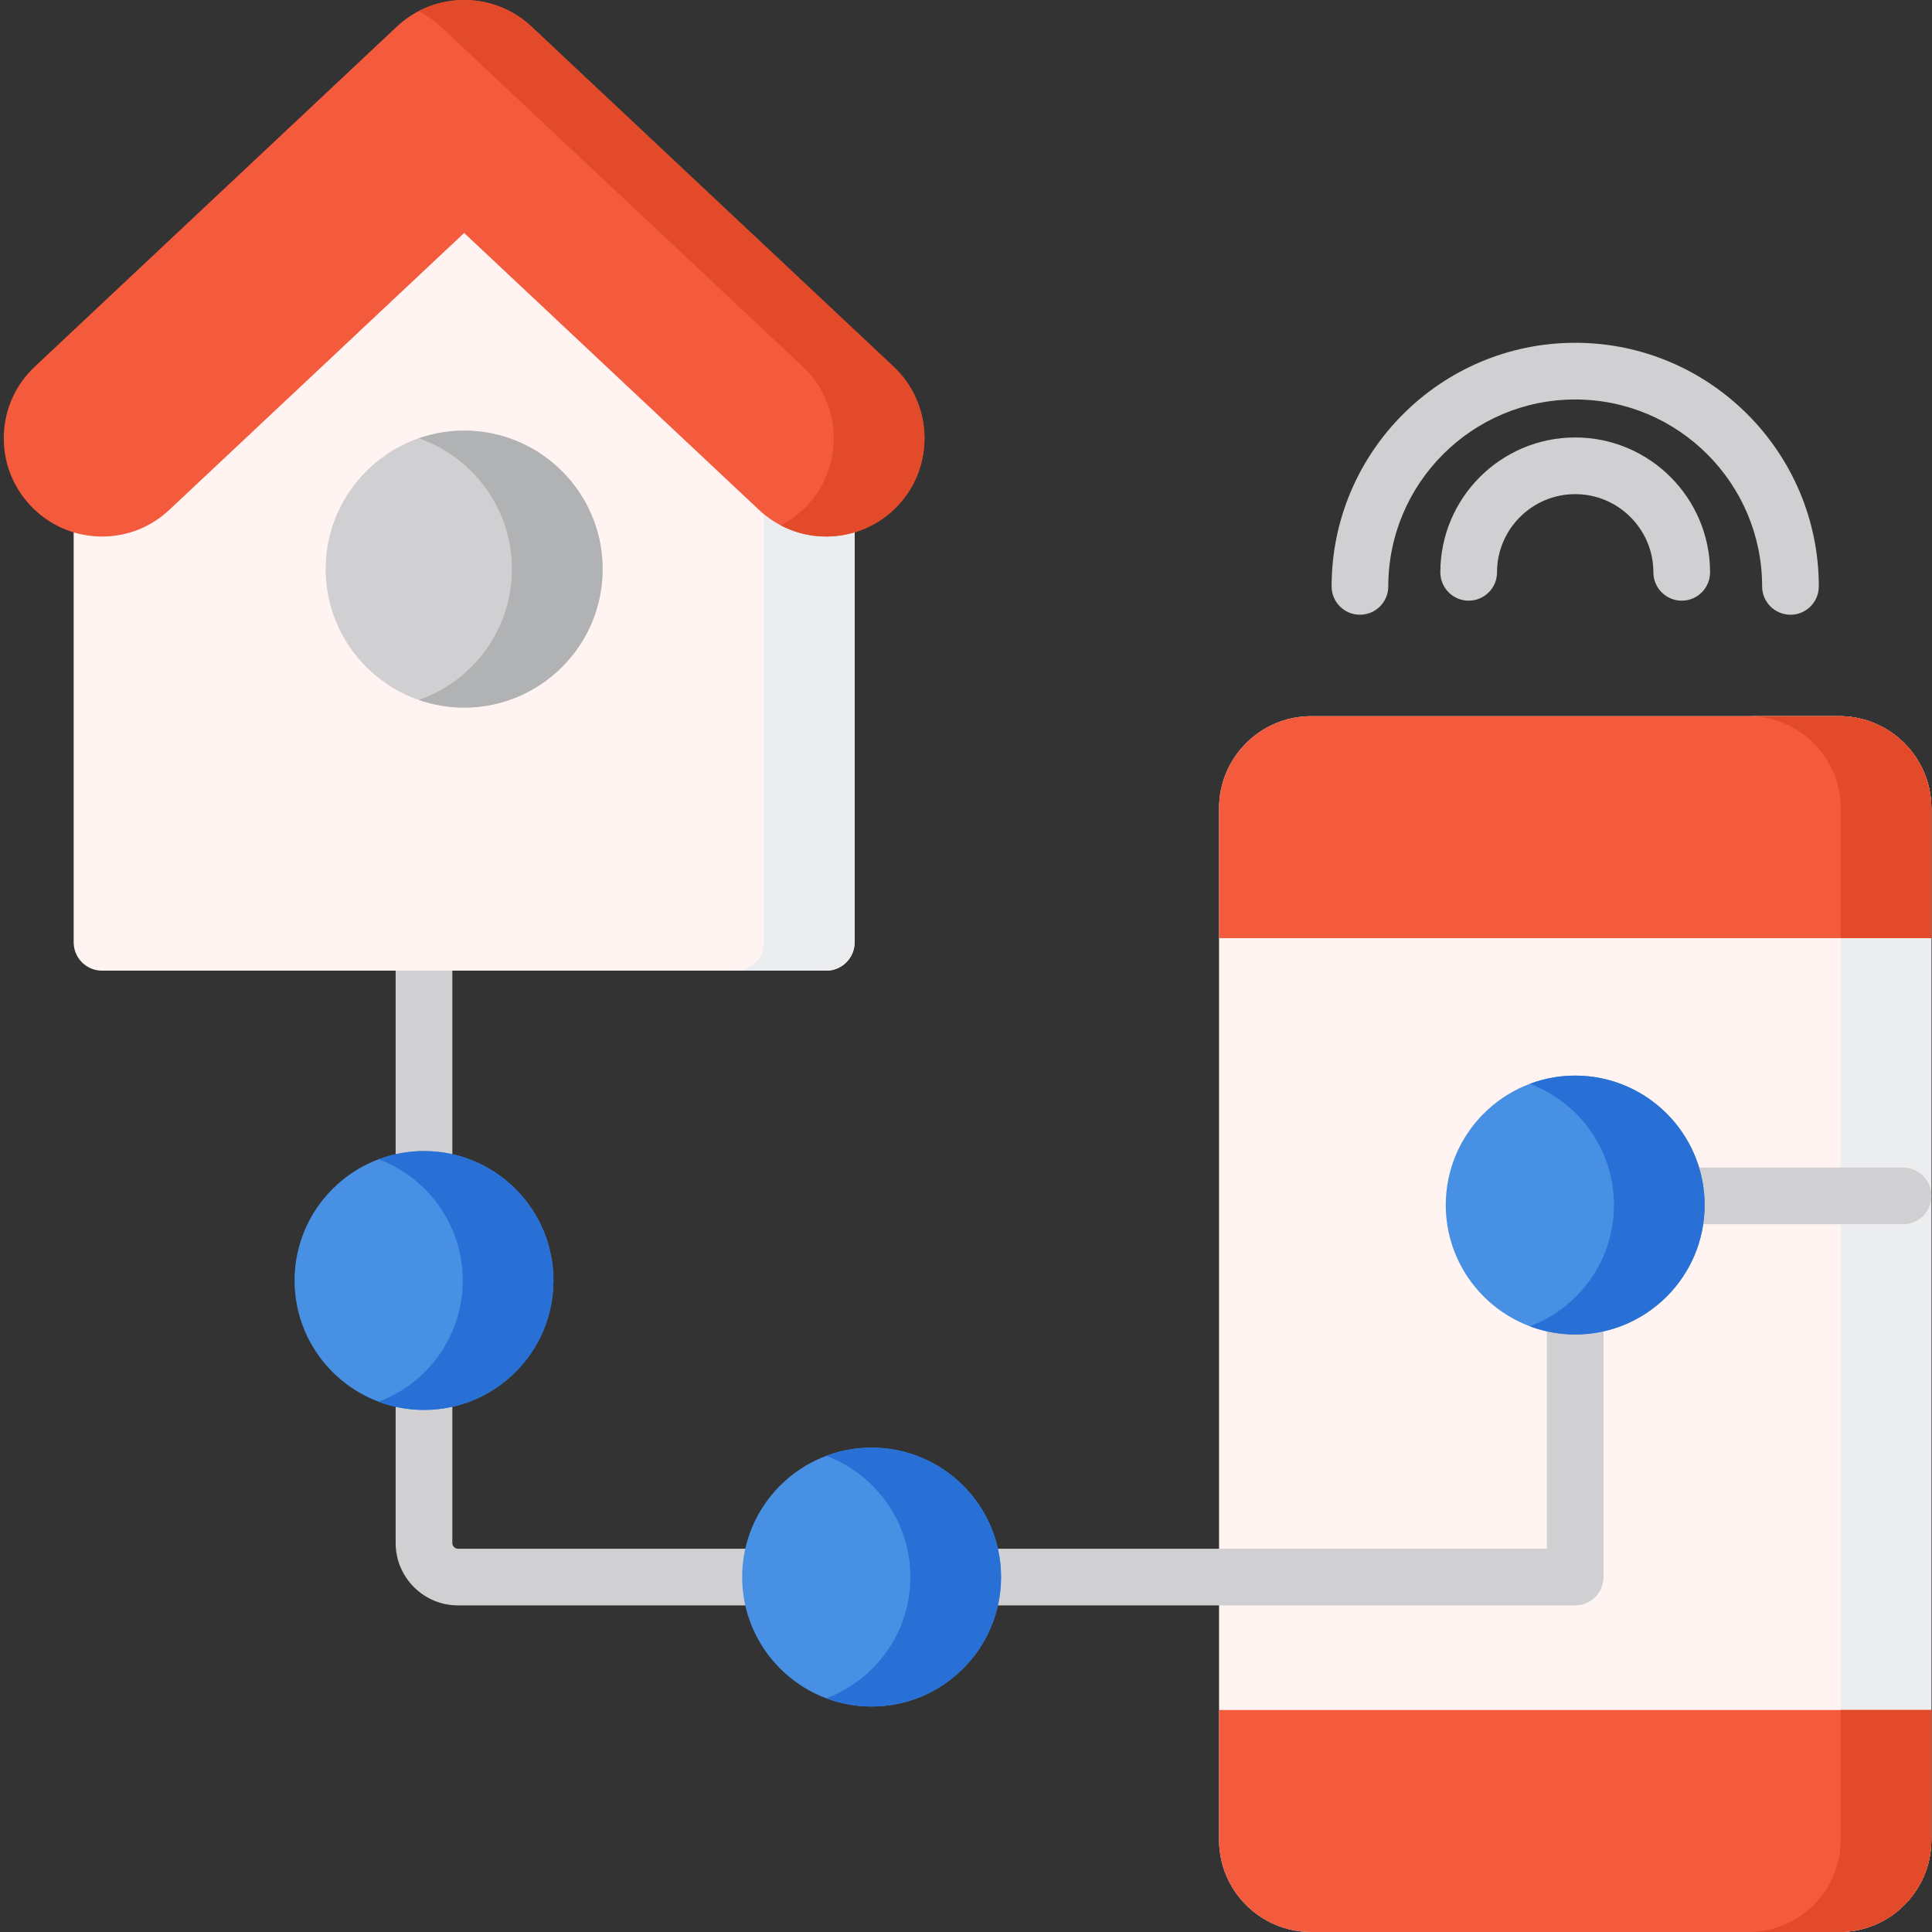 <svg height="512pt" viewBox="-1 0 512 512.001" width="512pt" xmlns="http://www.w3.org/2000/svg"><rect x="-1" y="0" width="512" height="512.001" fill="#333333" stroke="none"/><path d="m486.41 189.793h-139.93c-13.465 0-24.418 10.953-24.418 24.422v273.363c0 13.469 10.953 24.422 24.418 24.422h139.93c13.465 0 24.422-10.953 24.422-24.422v-273.363c0-13.465-10.957-24.422-24.422-24.422zm0 0" fill="#fff4f1"/><path d="m486.41 189.793h-24.031c13.465 0 24.418 10.953 24.418 24.422v273.363c0 13.469-10.953 24.422-24.418 24.422h24.031c13.465 0 24.422-10.953 24.422-24.422v-273.363c0-13.465-10.957-24.422-24.422-24.422zm0 0" fill="#ecedef"/><path d="m510.832 248.629v-34.414c0-13.465-10.957-24.422-24.422-24.422h-139.93c-13.465 0-24.418 10.953-24.418 24.422v34.414zm0 0" fill="#f45a3c"/><path d="m486.41 189.793h-24.031c13.465 0 24.418 10.953 24.418 24.422v34.414h24.035v-34.414c0-13.465-10.957-24.422-24.422-24.422zm0 0" fill="#e24a2a"/><path d="m322.062 453.164v34.418c0 13.465 10.953 24.418 24.418 24.418h139.93c13.465 0 24.422-10.953 24.422-24.418v-34.418zm0 0" fill="#f45a3c"/><path d="m486.797 487.578c0 13.469-10.953 24.422-24.418 24.422h24.031c4.207 0 8.172-1.07 11.633-2.953.691-.375 1.363-.785 2.012-1.223.648-.441 1.277-.91 1.883-1.406 5.426-4.484 8.895-11.266 8.895-18.84v-34.414h-24.035zm0 0" fill="#e24a2a"/><g fill="#d0cfd1"><path d="m473.492 162.91c-4.148 0-7.512-3.359-7.512-7.508 0-27.316-22.219-49.535-49.535-49.535-27.312 0-49.535 22.219-49.535 49.535 0 4.148-3.363 7.508-7.512 7.508-4.148 0-7.508-3.359-7.508-7.508 0-35.598 28.961-64.559 64.555-64.559 35.598 0 64.559 28.961 64.559 64.559 0 4.148-3.363 7.508-7.512 7.508zm0 0"/><path d="m444.676 159.184c-4.148 0-7.512-3.363-7.512-7.512 0-11.426-9.293-20.719-20.719-20.719-11.426 0-20.719 9.293-20.719 20.719 0 4.148-3.363 7.512-7.512 7.512-4.148 0-7.508-3.363-7.508-7.512 0-19.707 16.031-35.742 35.738-35.742 19.707 0 35.742 16.035 35.742 35.742 0 4.148-3.363 7.512-7.512 7.512zm0 0"/><path d="m416.445 425.449h-296.07c-9.109 0-16.523-7.414-16.523-16.523v-159.203c0-4.145 3.363-7.508 7.512-7.508 4.148 0 7.512 3.363 7.512 7.508v159.203c0 .816.688 1.504 1.5 1.504h288.562v-93.504c0-4.148 3.359-7.512 7.508-7.512h86.875c4.148 0 7.512 3.363 7.512 7.512 0 4.145-3.363 7.508-7.512 7.508h-79.363v93.504c0 4.148-3.363 7.512-7.512 7.512zm0 0"/></g><path d="m111.363 305.039c-18.914 0-34.305 15.387-34.305 34.305 0 18.914 15.391 34.305 34.305 34.305 18.918 0 34.305-15.391 34.305-34.305 0-18.918-15.391-34.305-34.305-34.305zm0 0" fill="#4890e3"/><path d="m229.984 383.637c-18.914 0-34.305 15.387-34.305 34.305 0 18.914 15.391 34.305 34.305 34.305 18.918 0 34.305-15.391 34.305-34.305.004-18.918-15.387-34.305-34.305-34.305zm0 0" fill="#4890e3"/><path d="m416.445 285.047c-18.914 0-34.305 15.391-34.305 34.305 0 18.918 15.391 34.305 34.305 34.305 18.918 0 34.305-15.387 34.305-34.305 0-18.914-15.387-34.305-34.305-34.305zm0 0" fill="#4890e3"/><path d="m111.363 305.039c-4.227 0-8.273.77-12.016 2.176 13.004 4.879 22.289 17.438 22.289 32.129 0 14.688-9.285 27.246-22.289 32.125 3.742 1.406 7.789 2.18 12.016 2.18 18.918 0 34.305-15.391 34.305-34.305 0-18.918-15.391-34.305-34.305-34.305zm0 0" fill="#2970d6"/><path d="m229.984 383.637c-4.227 0-8.273.77-12.016 2.176 13.008 4.879 22.289 17.438 22.289 32.129 0 14.688-9.281 27.246-22.289 32.125 3.742 1.406 7.793 2.18 12.016 2.18 18.918 0 34.305-15.391 34.305-34.305.004-18.918-15.387-34.305-34.305-34.305zm0 0" fill="#2970d6"/><path d="m416.445 285.047c-4.227 0-8.273.773-12.016 2.18 13.004 4.879 22.289 17.438 22.289 32.125 0 14.691-9.285 27.25-22.289 32.129 3.742 1.406 7.789 2.176 12.016 2.176 18.918 0 34.305-15.387 34.305-34.305 0-18.914-15.387-34.305-34.305-34.305zm0 0" fill="#2970d6"/><path d="m217.969 257.234h-191.934c-4.148 0-7.512-3.363-7.512-7.512v-133.242c0-2.074.859-4.055 2.371-5.473l95.965-90.125c2.891-2.715 7.395-2.715 10.285 0l95.965 90.125c1.512 1.418 2.371 3.398 2.371 5.473v133.242c0 4.148-3.363 7.512-7.512 7.512zm0 0" fill="#fff4f1"/><path d="m223.109 111.008-95.965-90.125c-2.891-2.715-7.395-2.715-10.285 0l-6.875 6.457 89.094 83.668c1.512 1.418 2.367 3.398 2.367 5.473v133.242c0 4.148-3.363 7.512-7.508 7.512h24.031c4.148 0 7.512-3.363 7.512-7.512v-133.242c0-2.07-.859-4.055-2.371-5.473zm0 0" fill="#ecedef"/><path d="m235.793 97.168-95.965-90.129c-9.996-9.387-25.656-9.387-35.648 0l-95.965 90.129c-5.07 4.758-7.984 11.211-8.203 18.16-.215 6.953 2.285 13.57 7.047 18.641 4.762 5.07 11.211 7.98 18.164 8.199.277.012.559.016.836.016 6.645 0 12.938-2.488 17.801-7.059l78.145-73.387 78.145 73.387c4.848 4.551 11.176 7.059 17.82 7.059 7.164 0 14.082-2.996 18.984-8.215 9.824-10.465 9.305-26.973-1.16-36.801zm0 0" fill="#f45a3c"/><path d="m235.793 97.168-95.965-90.129c-8.219-7.719-20.262-9.074-29.844-4.098 2.07 1.074 4.035 2.43 5.809 4.098l95.969 90.129c10.465 9.824 10.98 26.336 1.152 36.801-2.023 2.156-4.395 3.922-6.98 5.266 3.68 1.922 7.793 2.949 12.035 2.945 7.16 0 14.078-2.992 18.98-8.211 9.828-10.465 9.309-26.973-1.156-36.801zm0 0" fill="#e24a2a"/><path d="m122.004 114.117c-20.238 0-36.703 16.465-36.703 36.703 0 20.238 16.465 36.699 36.703 36.699 20.234 0 36.699-16.461 36.699-36.699 0-20.238-16.465-36.703-36.699-36.703zm0 0" fill="#d0cfd1"/><path d="m122.004 114.117c-4.211 0-8.25.723-12.02 2.031 14.352 4.992 24.688 18.645 24.688 34.672 0 16.027-10.332 29.68-24.688 34.672 3.77 1.309 7.809 2.027 12.02 2.027 20.234 0 36.699-16.461 36.699-36.699 0-20.238-16.465-36.703-36.699-36.703zm0 0" fill="#b1b2b3"/></svg>